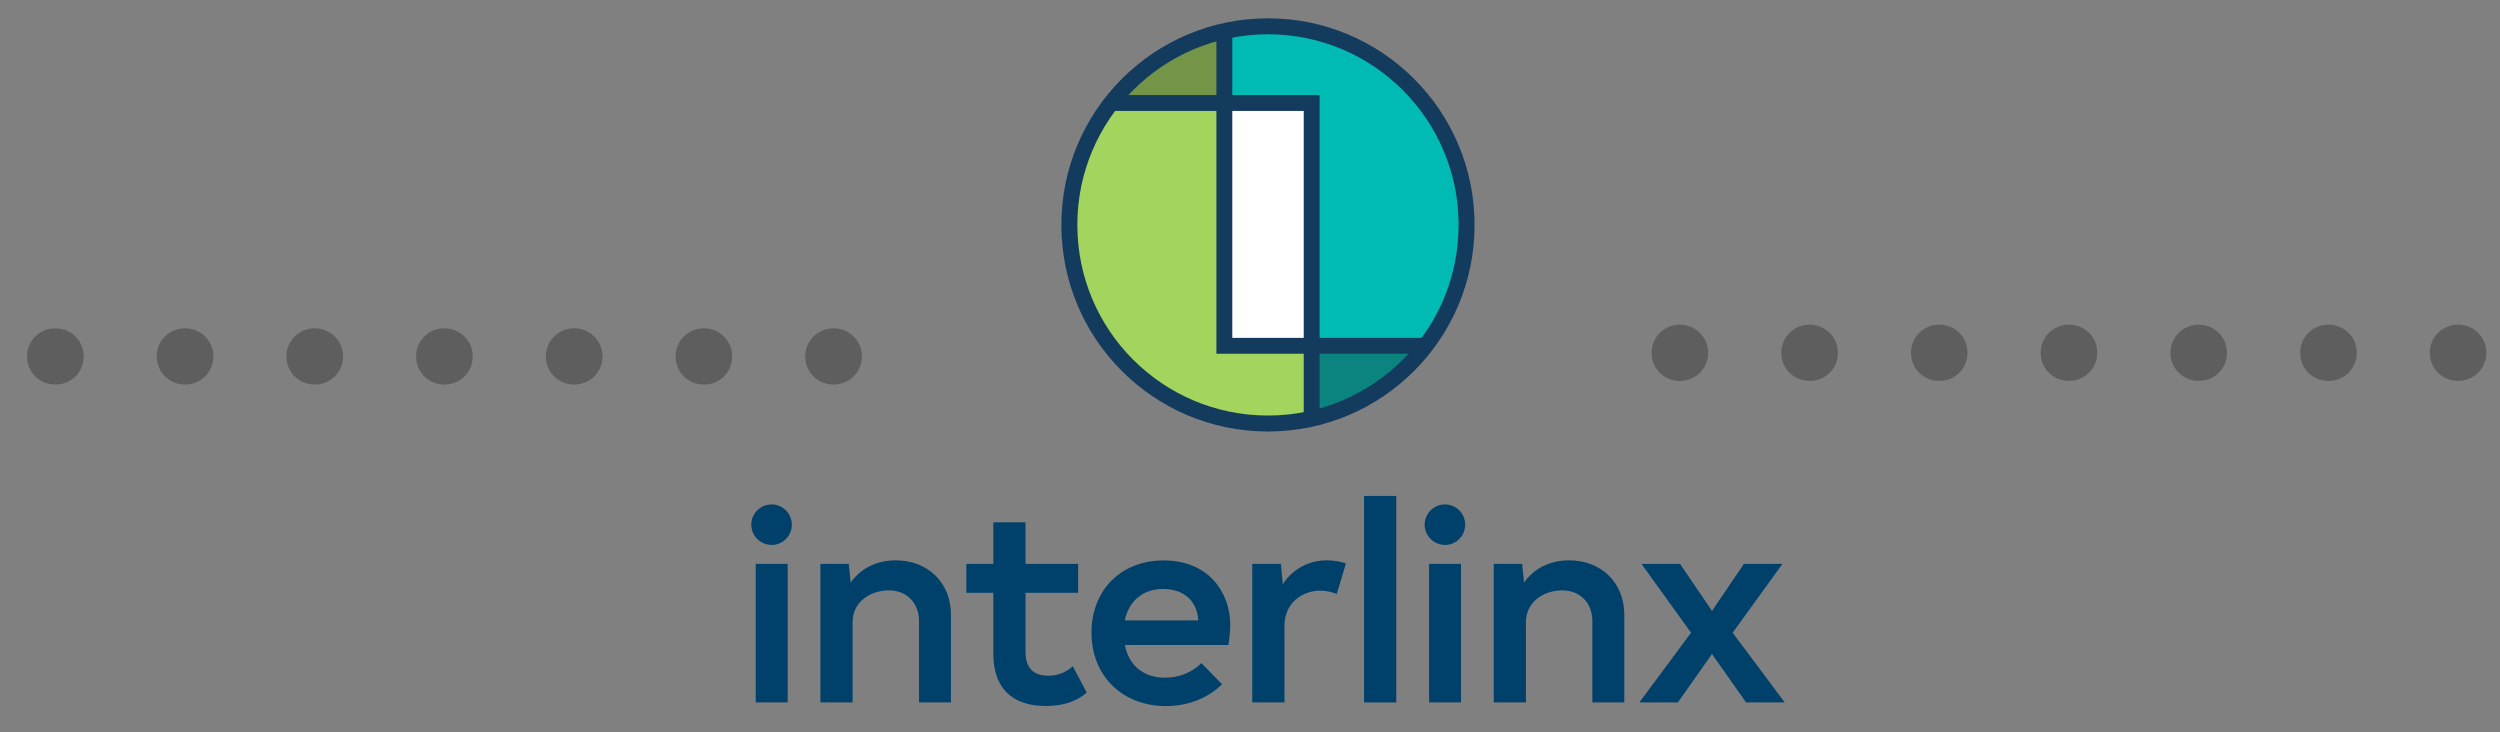 <?xml version="1.0" encoding="utf-8"?>
<!-- Generator: Adobe Illustrator 24.0.0, SVG Export Plug-In . SVG Version: 6.00 Build 0)  -->
<svg version="1.1" id="Layer_1" xmlns="http://www.w3.org/2000/svg" xmlns:xlink="http://www.w3.org/1999/xlink" x="0px" y="0px"
	 viewBox="0 0 288 84.35" style="enable-background:new 0 0 288 84.35;" xml:space="preserve">
<rect x="0" y="0" width="288" height="84.35" fill="#808080" stroke="none"/>
<style type="text/css">
	.st0{opacity:0.35;}
	.st1{fill:#221F1F;}
	.st2{fill:#A2D45E;}
	.st3{opacity:0.35;fill:#221F1F;}
	.st4{fill:#00416B;}
	.st5{fill:#00BBB4;}
	.st6{fill:#FFFFFF;}
	.st7{fill:#133B5E;}
</style>
<g class="st0">
	<path class="st1" d="M3.12,41.08c-0.03-1.83,1.46-3.26,3.26-3.26c1.8,0,3.26,1.43,3.26,3.22c0,1.83-1.43,3.26-3.26,3.26
		C4.58,44.3,3.12,42.9,3.12,41.08z"/>
	<path class="st1" d="M18.06,41.08c-0.03-1.83,1.46-3.26,3.26-3.26c1.8,0,3.26,1.43,3.26,3.22c0,1.83-1.43,3.26-3.26,3.26
		C19.52,44.3,18.06,42.9,18.06,41.08z"/>
	<path class="st1" d="M33,41.08c-0.03-1.83,1.46-3.26,3.26-3.26c1.8,0,3.26,1.43,3.26,3.22c0,1.83-1.43,3.26-3.26,3.26
		C34.46,44.3,33,42.9,33,41.08z"/>
	<path class="st1" d="M47.94,41.08c-0.03-1.83,1.46-3.26,3.26-3.26c1.8,0,3.26,1.43,3.26,3.22c0,1.83-1.43,3.26-3.26,3.26
		C49.4,44.3,47.94,42.9,47.94,41.08z"/>
	<path class="st1" d="M62.89,41.08c-0.03-1.83,1.46-3.26,3.26-3.26c1.8,0,3.26,1.43,3.26,3.22c0,1.83-1.43,3.26-3.26,3.26
		C64.34,44.3,62.89,42.9,62.89,41.08z"/>
	<path class="st1" d="M77.83,41.08c-0.03-1.83,1.46-3.26,3.26-3.26c1.8,0,3.26,1.43,3.26,3.22c0,1.83-1.43,3.26-3.26,3.26
		C79.29,44.3,77.83,42.9,77.83,41.08z"/>
	<path class="st1" d="M92.77,41.08c-0.03-1.83,1.46-3.26,3.26-3.26c1.8,0,3.26,1.43,3.26,3.22c0,1.83-1.43,3.26-3.26,3.26
		C94.23,44.3,92.77,42.9,92.77,41.08z"/>
</g>
<g class="st0">
	<path class="st1" d="M190.27,40.66c-0.03-1.83,1.46-3.26,3.25-3.26c1.8,0,3.26,1.43,3.26,3.22c0,1.83-1.43,3.26-3.26,3.26
		C191.73,43.88,190.27,42.49,190.27,40.66z"/>
	<path class="st1" d="M205.21,40.66c-0.03-1.83,1.46-3.26,3.26-3.26c1.8,0,3.26,1.43,3.26,3.22c0,1.83-1.43,3.26-3.26,3.26
		C206.67,43.88,205.21,42.49,205.21,40.66z"/>
	<path class="st1" d="M220.15,40.66c-0.03-1.83,1.46-3.26,3.25-3.26c1.8,0,3.26,1.43,3.26,3.22c0,1.83-1.43,3.26-3.26,3.26
		C221.61,43.88,220.15,42.49,220.15,40.66z"/>
	<path class="st1" d="M235.09,40.66c-0.03-1.83,1.46-3.26,3.26-3.26c1.8,0,3.26,1.43,3.26,3.22c0,1.83-1.43,3.26-3.26,3.26
		C236.55,43.88,235.09,42.49,235.09,40.66z"/>
	<path class="st1" d="M250.04,40.66c-0.03-1.83,1.46-3.26,3.25-3.26c1.8,0,3.26,1.43,3.26,3.22c0,1.83-1.43,3.26-3.26,3.26
		C251.49,43.88,250.04,42.49,250.04,40.66z"/>
	<path class="st1" d="M264.98,40.66c-0.03-1.83,1.46-3.26,3.26-3.26c1.8,0,3.26,1.43,3.26,3.22c0,1.83-1.43,3.26-3.26,3.26
		C266.44,43.88,264.98,42.49,264.98,40.66z"/>
	<path class="st1" d="M279.92,40.66c-0.03-1.83,1.46-3.26,3.25-3.26c1.8,0,3.26,1.43,3.26,3.22c0,1.83-1.43,3.26-3.26,3.26
		C281.38,43.88,279.92,42.49,279.92,40.66z"/>
</g>
<polygon class="st2" points="140.89,3.61 136.36,5.68 131.59,8.39 128.57,10.96 128.02,11.72 140.72,11.88 "/>
<polygon class="st3" points="140.89,3.61 136.36,5.68 131.59,8.39 128.57,10.96 128.02,11.72 140.72,11.88 "/>
<g>
	<g>
		<path class="st4" d="M86.55,60.43c0-1.27,1.05-2.32,2.35-2.32c1.27,0,2.32,1.05,2.32,2.32c0,1.3-1.05,2.35-2.32,2.35
			C87.6,62.77,86.55,61.73,86.55,60.43z M90.74,80.92h-3.68V64.96h3.68V80.92z"/>
		<path class="st4" d="M109.55,70.83v10.09h-3.68v-9.39c0-2.06-1.4-3.52-3.49-3.52c-2,0-4.16,1.24-4.16,3.65v9.26h-3.71V64.96h3.27
			l0.22,2.16c1.11-1.62,2.98-2.57,5.2-2.57C106.83,64.55,109.55,67.06,109.55,70.83z"/>
		<path class="st4" d="M125.19,79.78c-0.95,0.86-2.44,1.55-4.7,1.55c-3.9,0-6.06-2.06-6.06-6.03v-7.01h-3.11v-3.33h3.11v-4.79h3.71
			v4.79h6.06v3.33h-6.06v6.76c0,1.9,0.89,2.79,2.63,2.79c0.89,0,1.87-0.25,2.82-1.08L125.19,79.78z"/>
		<path class="st4" d="M134.21,78.07c1.62,0,3.11-0.6,4.19-1.68l2.38,2.44c-1.62,1.59-3.9,2.51-6.47,2.51
			c-4.92,0-8.57-3.39-8.57-8.47c0-4.85,3.36-8.31,8.31-8.31c5.17,0,7.68,3.68,7.68,7.46c0,0.51-0.1,1.62-0.22,2.28h-11.93
			C130.05,76.67,131.73,78.07,134.21,78.07z M129.57,71.47h8.47c-0.1-2.06-1.49-3.62-4.06-3.62
			C131.64,67.85,130.05,69.25,129.57,71.47z"/>
		<path class="st4" d="M155.05,64.9L154,68.42c-0.6-0.22-1.24-0.38-1.87-0.38c-2.13,0-4.16,1.43-4.16,4.06v8.82h-3.71V64.96h3.3
			l0.22,2.35c1.08-1.71,2.92-2.76,5.08-2.76C153.62,64.55,154.38,64.68,155.05,64.9z"/>
		<path class="st4" d="M157.14,57.13h3.71v23.79h-3.71V57.13z"/>
		<path class="st4" d="M164.12,60.43c0-1.27,1.05-2.32,2.35-2.32c1.27,0,2.32,1.05,2.32,2.32c0,1.3-1.05,2.35-2.32,2.35
			C165.17,62.77,164.12,61.73,164.12,60.43z M168.31,80.92h-3.68V64.96h3.68V80.92z"/>
		<path class="st4" d="M187.12,70.83v10.09h-3.68v-9.39c0-2.06-1.4-3.52-3.49-3.52c-2,0-4.16,1.24-4.16,3.65v9.26h-3.71V64.96h3.27
			l0.22,2.16c1.11-1.62,2.98-2.57,5.2-2.57C184.4,64.55,187.12,67.06,187.12,70.83z"/>
		<path class="st4" d="M201.15,80.92l-3.93-5.58l-3.93,5.58h-4.44l5.96-8.03l-5.71-7.93h4.44l3.68,5.42l3.68-5.42h4.44l-5.74,7.93
			l6,8.03H201.15z"/>
	</g>
	<polygon class="st2" points="128.35,11.4 123.97,19.22 123.88,32.04 128.01,40.91 138.29,48.18 149.32,48.7 150.94,48.39 
		151.28,39.85 141.22,39.69 141.14,11.9 	"/>
	<polygon class="st5" points="164.02,39.94 168.4,32.12 168.49,19.3 163.93,10.79 153.7,4.14 143.05,2.64 141.43,2.95 141.1,11.49 
		151.15,11.65 151.23,39.44 	"/>
	<polygon class="st5" points="151.38,48.05 155.9,45.98 160.68,43.26 163.69,40.7 164.25,39.94 151.55,39.78 	"/>
	<rect x="141.22" y="11.88" class="st6" width="10.16" height="27.9"/>
	<polygon class="st3" points="151.38,48.05 155.9,45.98 160.68,43.26 163.69,40.7 164.25,39.94 151.55,39.78 	"/>
	<path class="st7" d="M144.63,3.29h-4.5v37.46h23.57l1.16-1.83h-22.9V3.83h0.83L144.63,3.29z"/>
	<path class="st7" d="M147.26,48.7h4.76V10.95h-23.2l-0.84,1.83h22.21v35.13h-1.09L147.26,48.7z"/>
	<path class="st7" d="M146.07,2.11c-13.14,0-23.8,10.65-23.8,23.8s10.65,23.8,23.8,23.8c13.14,0,23.8-10.65,23.8-23.8
		S159.21,2.11,146.07,2.11z M146.07,47.87c-12.13,0-21.96-9.83-21.96-21.96s9.83-21.96,21.96-21.96c12.13,0,21.96,9.83,21.96,21.96
		S158.2,47.87,146.07,47.87z"/>
</g>
</svg>

